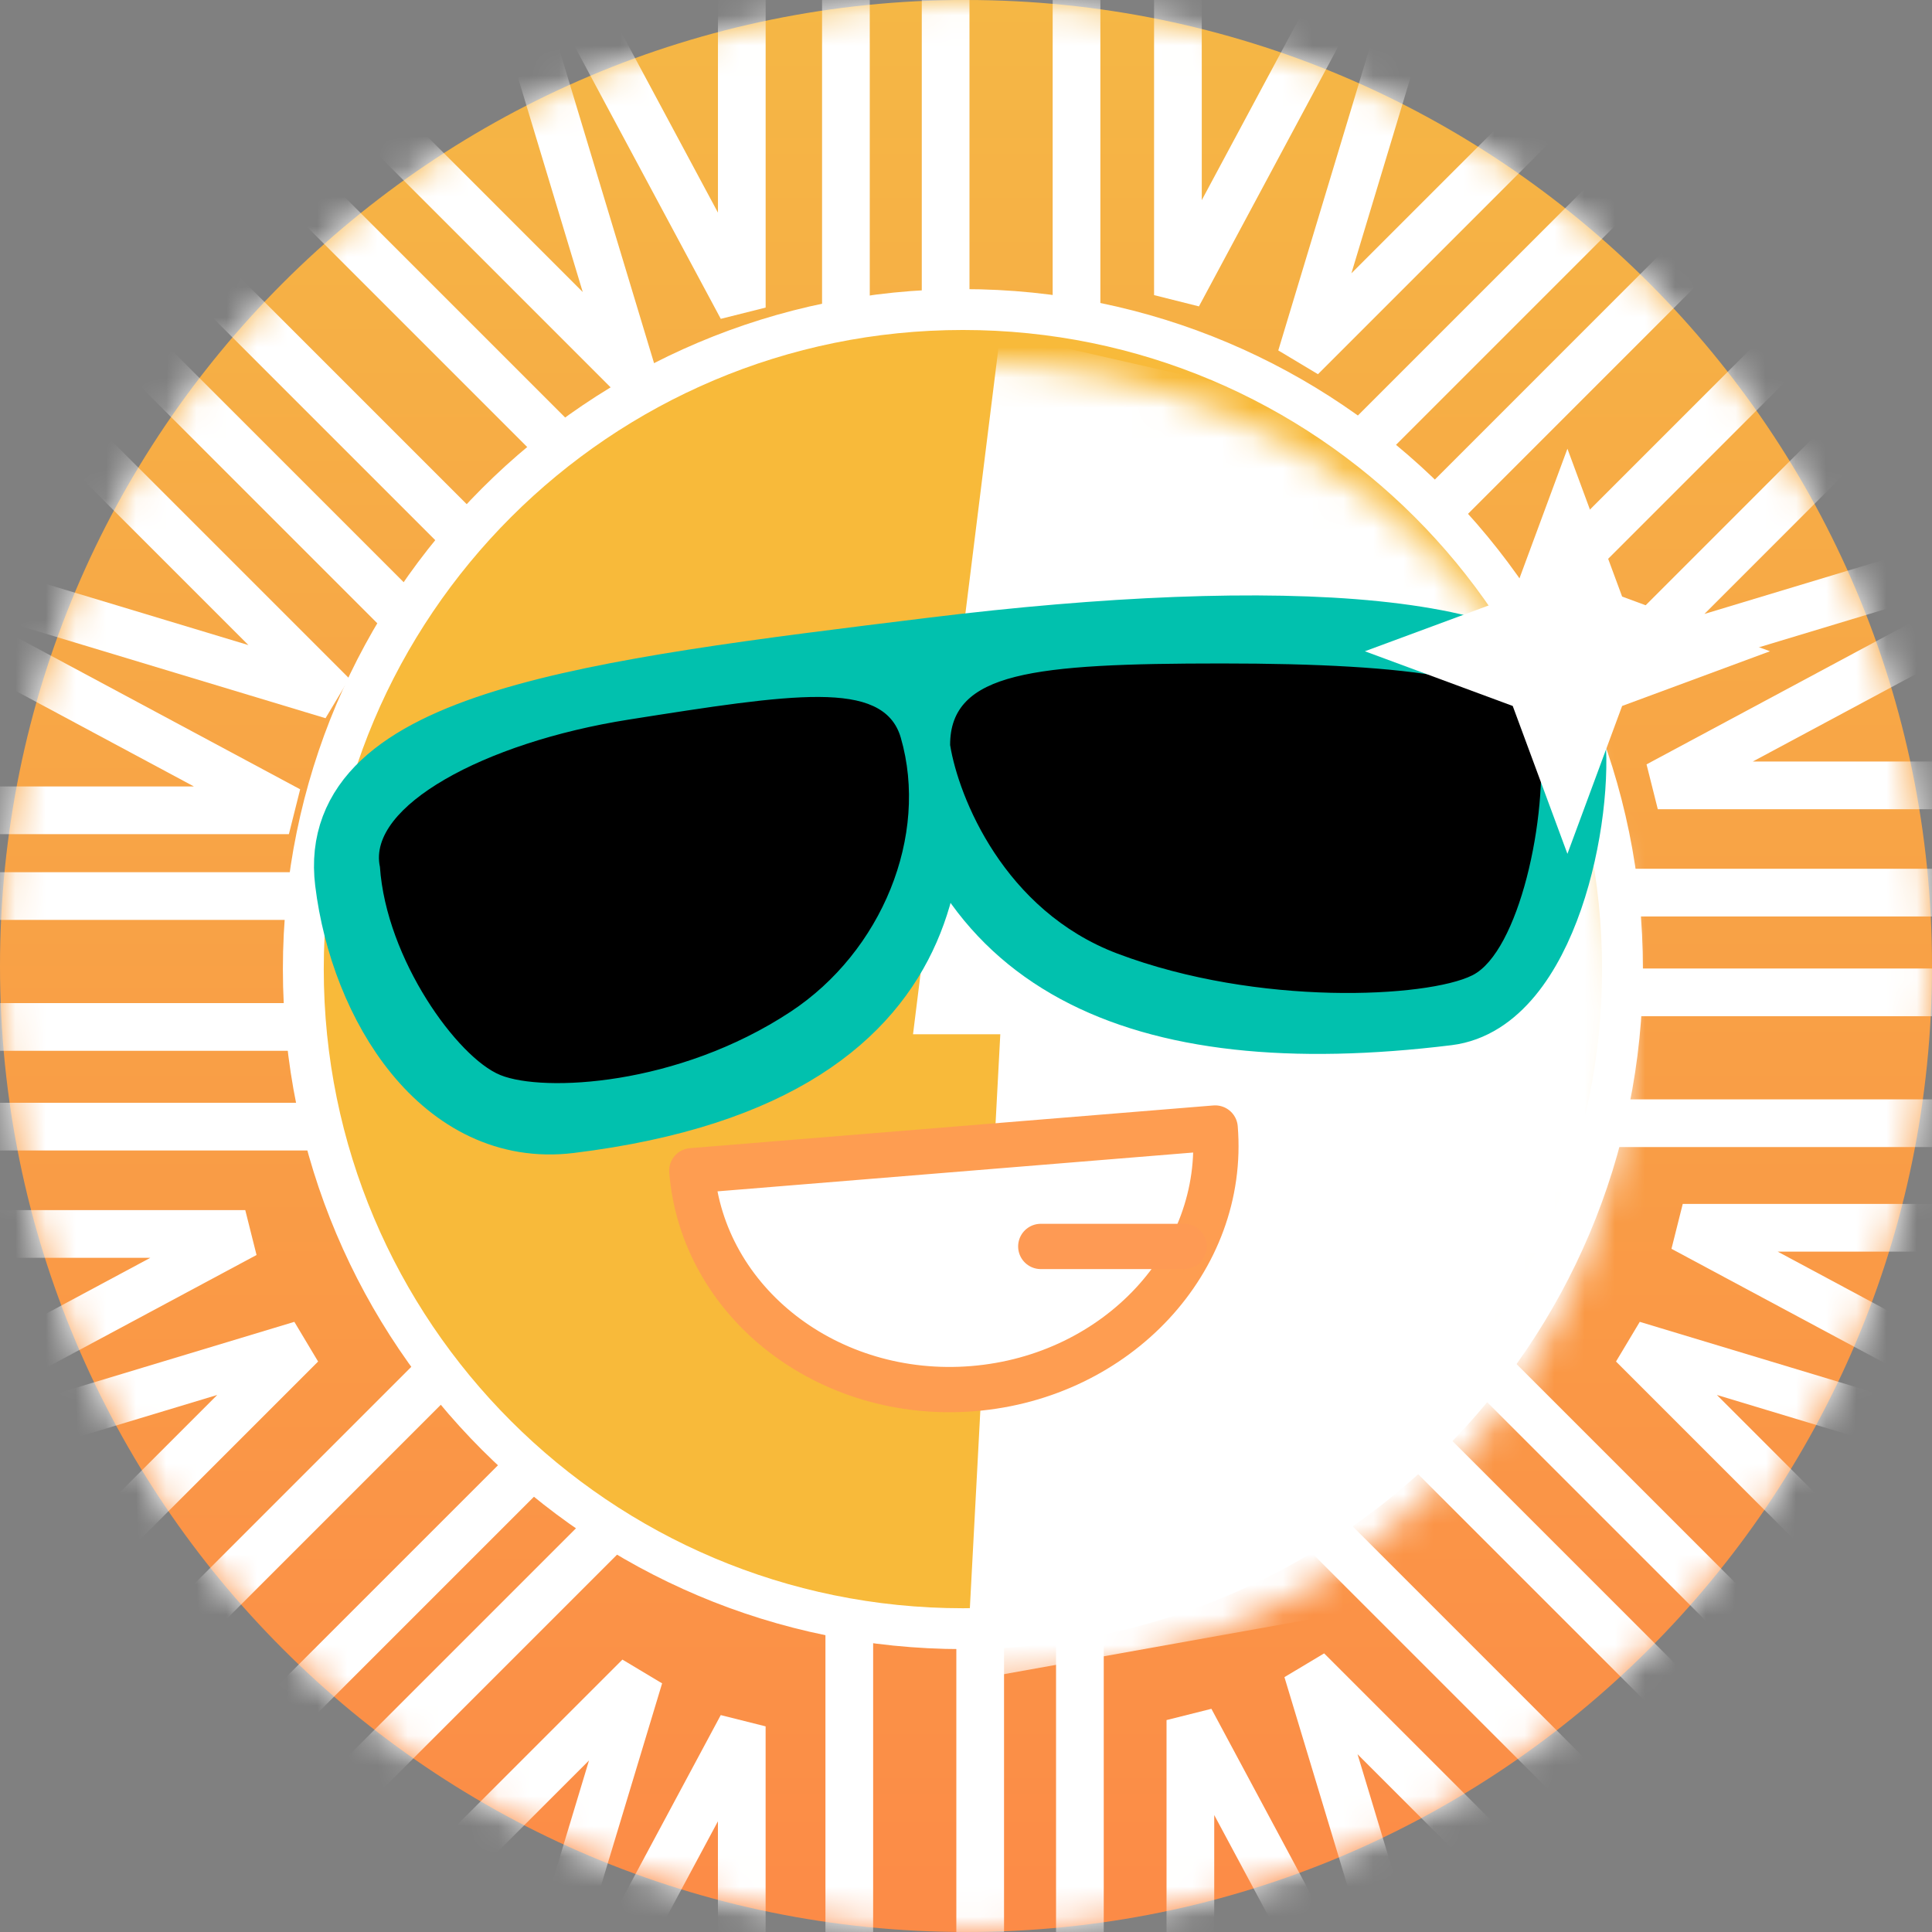 <svg width="64" height="64" viewBox="0 0 64 64" fill="none" xmlns="http://www.w3.org/2000/svg">
<rect x="0" y="0" width="64" height="64" fill="#808080" stroke="none"/>
<path d="M32 64C49.673 64 64 49.673 64 32C64 14.327 49.673 0 32 0C14.327 0 0 14.327 0 32C0 49.673 14.327 64 32 64Z" fill="url(#paint0_linear_33_275)"/>
<mask id="mask0_33_275" style="mask-type:luminance" maskUnits="userSpaceOnUse" x="0" y="0" width="64" height="64">
<path d="M32 64C49.673 64 64 49.673 64 32C64 14.327 49.673 0 32 0C14.327 0 0 14.327 0 32C0 49.673 14.327 64 32 64Z" fill="white"/>
</mask>
<g mask="url(#mask0_33_275)">
<path d="M31.325 -7.639V14.658" stroke="white" stroke-width="1.58"/>
<path d="M28.022 -7.639V14.658" stroke="white" stroke-width="1.58"/>
<path d="M35.661 -7.639V14.658" stroke="white" stroke-width="1.58"/>
<path d="M17.343 -3.295L24.573 10.189V-5.161" stroke="white" stroke-width="1.58"/>
<path d="M46.249 -3.708L39.02 9.776V-5.574" stroke="white" stroke-width="1.58"/>
<path d="M32.47 74.529V52.232" stroke="white" stroke-width="1.58"/>
<path d="M35.773 74.529V52.232" stroke="white" stroke-width="1.58"/>
<path d="M28.134 74.529V52.232" stroke="white" stroke-width="1.58"/>
<path d="M46.662 70.465L39.433 56.98V72.331" stroke="white" stroke-width="1.58"/>
<path d="M17.342 70.672L24.572 57.188V72.538" stroke="white" stroke-width="1.58"/>
<path d="M-9.186 34.019H13.111" stroke="white" stroke-width="1.58"/>
<path d="M-9.186 37.321H13.111" stroke="white" stroke-width="1.58"/>
<path d="M-9.186 29.683H13.111" stroke="white" stroke-width="1.58"/>
<path d="M-5.359 48.106L8.125 40.877H-7.225" stroke="white" stroke-width="1.58"/>
<path d="M-3.914 19.613L9.57 26.843H-5.78" stroke="white" stroke-width="1.58"/>
<path d="M72.981 32.873H50.685" stroke="white" stroke-width="1.58"/>
<path d="M72.981 29.569H50.685" stroke="white" stroke-width="1.58"/>
<path d="M72.981 37.208H50.685" stroke="white" stroke-width="1.58"/>
<path d="M68.402 18.787L54.917 26.017H70.268" stroke="white" stroke-width="1.58"/>
<path d="M69.227 47.901L55.743 40.672H71.093" stroke="white" stroke-width="1.58"/>
<path d="M3.251 62.9L19.018 47.134" stroke="white" stroke-width="1.58"/>
<path d="M5.587 65.236L21.354 49.47" stroke="white" stroke-width="1.58"/>
<path d="M0.186 59.835L15.952 44.068" stroke="white" stroke-width="1.58"/>
<path d="M16.754 70.182L21.177 55.535L10.322 66.389" stroke="white" stroke-width="1.58"/>
<path d="M-4.667 48.967L9.979 44.544L-0.875 55.398" stroke="white" stroke-width="1.58"/>
<path d="M60.544 3.989L44.778 19.756" stroke="white" stroke-width="1.58"/>
<path d="M58.209 1.654L42.442 17.421" stroke="white" stroke-width="1.58"/>
<path d="M63.61 7.056L47.844 22.822" stroke="white" stroke-width="1.58"/>
<path d="M47.524 -2.81L43.101 11.837L53.955 0.983" stroke="white" stroke-width="1.58"/>
<path d="M68.326 17.58L53.679 22.003L64.533 11.148" stroke="white" stroke-width="1.58"/>
<path d="M61.352 62.091L45.586 46.325" stroke="white" stroke-width="1.58"/>
<path d="M63.688 59.755L47.922 43.989" stroke="white" stroke-width="1.58"/>
<path d="M58.286 65.157L42.52 49.391" stroke="white" stroke-width="1.58"/>
<path d="M68.738 48.967L54.091 44.544L64.945 55.398" stroke="white" stroke-width="1.58"/>
<path d="M47.728 69.976L43.305 55.329L54.159 66.183" stroke="white" stroke-width="1.58"/>
<path d="M2.441 4.8L18.208 20.566" stroke="white" stroke-width="1.58"/>
<path d="M0.105 7.136L15.871 22.902" stroke="white" stroke-width="1.58"/>
<path d="M5.507 1.734L21.274 17.501" stroke="white" stroke-width="1.58"/>
<path d="M-3.635 18.612L11.012 23.035L0.157 12.181" stroke="white" stroke-width="1.58"/>
<path d="M16.547 -2.19L20.97 12.457L10.116 1.602" stroke="white" stroke-width="1.58"/>
</g>
<path d="M31.898 53.952C43.965 53.952 53.747 44.17 53.747 32.103C53.747 20.036 43.965 10.254 31.898 10.254C19.831 10.254 10.048 20.036 10.048 32.103C10.048 44.17 19.831 53.952 31.898 53.952Z" fill="#F8BA3A" stroke="white" stroke-width="1.354"/>
<mask id="mask1_33_275" style="mask-type:luminance" maskUnits="userSpaceOnUse" x="10" y="12" width="44" height="44">
<path d="M32.103 55.699C44.17 55.699 53.953 45.916 53.953 33.849C53.953 21.782 44.17 12 32.103 12C20.037 12 10.254 21.782 10.254 33.849C10.254 45.916 20.037 55.699 32.103 55.699Z" fill="white"/>
</mask>
<g mask="url(#mask1_33_275)">
<path fill-rule="evenodd" clip-rule="evenodd" d="M33.136 11.036L30.245 34.262H33.136L32 55.684L53.065 51.913L56.887 22.503L47.603 14.339L33.136 11.036Z" fill="white"/>
</g>
<path d="M11.674 29.195C12.171 33.245 14.806 37.459 18.855 36.962C32.597 35.274 30.666 26.444 30.481 23.584C31.476 31.684 37.627 34.657 47.934 33.391C51.001 33.014 52.258 27.019 51.918 24.254C51.494 20.796 42.34 20.291 30.929 21.692C19.518 23.093 11.053 24.132 11.674 29.195Z" fill="#01C1AE" stroke="#01C1AE" stroke-width="2.482" stroke-linecap="round" stroke-linejoin="round"/>
<path d="M32.232 46C37.02 45.61 40.611 41.744 40.254 37.367L22.917 38.782C23.274 43.159 27.445 46.391 32.232 46Z" fill="white" stroke="#FE9D51" stroke-width="1.5" stroke-linejoin="round"/>
<path d="M34.477 41.29H39.225" stroke="#FE9A54" stroke-width="1.5" stroke-linecap="round" stroke-linejoin="round"/>
<path d="M37.058 31.484C33.342 30.081 31.863 26.358 31.587 24.672C31.587 22.401 34.168 22.091 40.465 22.091C46.761 22.091 50.581 22.607 50.89 24.259C51.2 27.149 50.168 31.484 48.723 32.207C47.278 32.929 41.703 33.239 37.058 31.484Z" fill="black" stroke="black" stroke-width="0.226"/>
<path d="M26.128 33.42C29.11 31.454 30.659 27.664 29.73 24.464C29.2 22.642 26.295 23.089 20.852 23.948C16 24.714 12.284 26.838 12.697 28.697C12.904 31.741 15.252 34.956 16.62 35.509C17.988 36.063 22.401 35.876 26.128 33.42Z" fill="black" stroke="black" stroke-width="0.226"/>
<path d="M51.923 14.864L53.735 19.762L58.633 21.574L53.735 23.386L51.923 28.284L50.111 23.386L45.213 21.574L50.111 19.762L51.923 14.864Z" fill="white"/>
<defs>
<linearGradient id="paint0_linear_33_275" x1="0" y1="0" x2="0" y2="64" gradientUnits="userSpaceOnUse">
<stop stop-color="#F5B745"/>
<stop offset="1" stop-color="#FC8B47"/>
</linearGradient>
</defs>
</svg>
